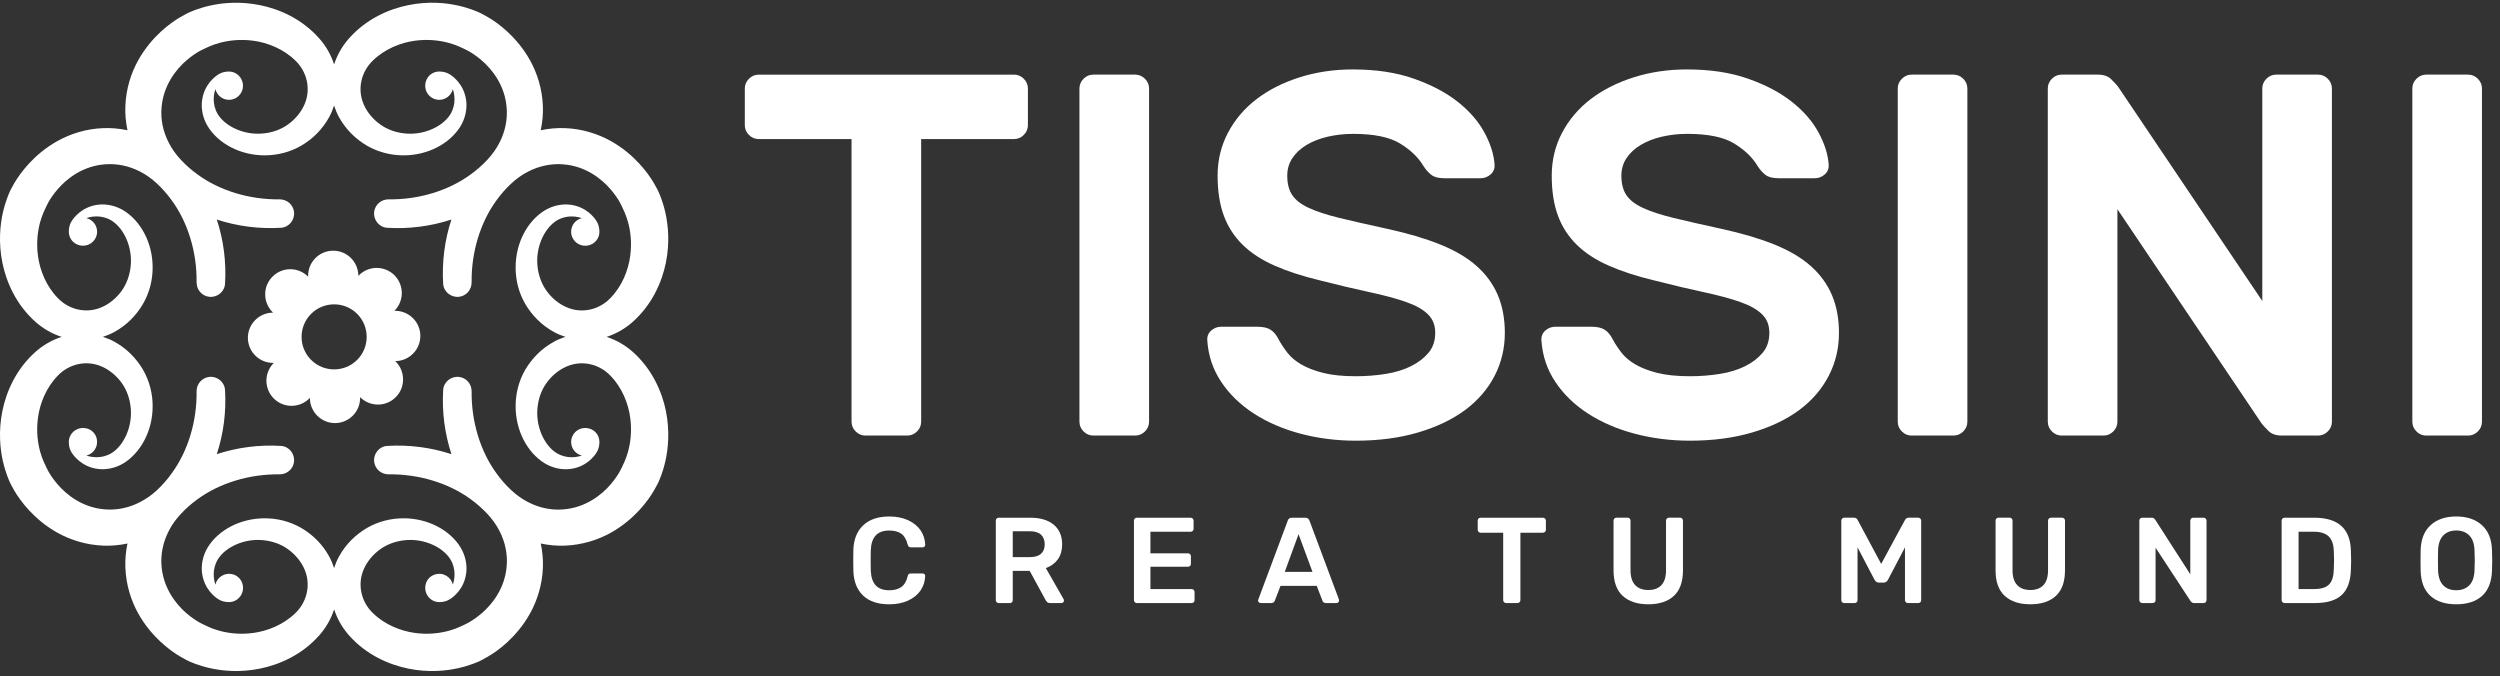 <svg width="196" height="53" viewBox="0 0 196 53" fill="none" xmlns="http://www.w3.org/2000/svg">
<rect x="0" y="0" width="196" height="53" fill="#333333" stroke="none"/>
<path fill-rule="evenodd" clip-rule="evenodd" d="M30.955 24.369C30.944 24.372 30.931 24.372 30.916 24.378C30.928 24.366 30.936 24.358 30.942 24.348C31.705 23.567 31.68 22.321 30.907 21.561C30.123 20.805 28.876 20.821 28.119 21.602C28.11 21.611 28.099 21.623 28.094 21.631V21.594C28.076 20.508 27.182 19.639 26.099 19.655C25.009 19.668 24.138 20.566 24.156 21.65C24.156 21.665 24.158 21.676 24.158 21.694C24.148 21.681 24.142 21.673 24.13 21.663C23.353 20.906 22.101 20.924 21.348 21.705C20.98 22.08 20.783 22.578 20.792 23.102C20.799 23.631 21.01 24.122 21.385 24.488C21.398 24.498 21.404 24.505 21.416 24.517C21.401 24.514 21.39 24.514 21.375 24.512C20.292 24.529 19.419 25.422 19.434 26.513C19.454 27.599 20.347 28.466 21.435 28.451C21.448 28.451 21.459 28.449 21.474 28.449C21.464 28.458 21.452 28.466 21.443 28.477C20.686 29.256 20.706 30.503 21.484 31.261C21.863 31.625 22.357 31.824 22.884 31.817C23.409 31.808 23.904 31.598 24.267 31.22C24.279 31.21 24.288 31.197 24.3 31.191C24.3 31.201 24.295 31.213 24.295 31.227C24.314 32.312 25.206 33.185 26.295 33.17C27.379 33.153 28.249 32.258 28.233 31.171C28.233 31.159 28.23 31.146 28.23 31.132C28.238 31.142 28.249 31.151 28.258 31.162C29.038 31.919 30.288 31.902 31.044 31.12C31.413 30.744 31.61 30.244 31.601 29.72C31.594 29.189 31.382 28.7 31.006 28.33C30.993 28.326 30.986 28.317 30.973 28.306C30.988 28.306 31.002 28.306 31.013 28.31C32.1 28.294 32.969 27.396 32.955 26.311C32.943 25.225 32.042 24.356 30.955 24.368V24.369ZM28.002 28.215C27.006 29.209 25.389 29.209 24.39 28.215C23.395 27.22 23.395 25.601 24.39 24.607C25.389 23.612 27.006 23.612 28.002 24.607C28.996 25.601 28.996 27.22 28.002 28.215Z" fill="white"/>
<path fill-rule="evenodd" clip-rule="evenodd" d="M49.587 27.567C49.02 27.068 48.323 26.658 47.555 26.411C48.323 26.165 49.02 25.753 49.587 25.252C51.108 23.906 51.893 22.138 52.208 20.583C52.52 19.02 52.385 17.647 52.168 16.684C51.951 15.719 51.674 15.154 51.637 15.054C51.612 15.002 51.501 14.756 51.266 14.358C51.029 13.955 50.658 13.405 50.118 12.825C49.578 12.24 48.841 11.588 47.867 11.044C46.892 10.508 45.659 10.094 44.286 10.045C43.674 10.02 43.034 10.077 42.394 10.211C42.529 9.573 42.587 8.933 42.562 8.319C42.51 6.944 42.102 5.713 41.562 4.74C41.02 3.763 40.366 3.029 39.782 2.485C39.2 1.95 38.653 1.574 38.249 1.341C37.851 1.106 37.6 0.992 37.551 0.97C37.453 0.934 36.884 0.655 35.922 0.439C34.96 0.22 33.584 0.084 32.022 0.401C30.47 0.71 28.699 1.494 27.353 3.022C26.852 3.586 26.441 4.284 26.195 5.05C25.949 4.286 25.538 3.588 25.037 3.022C23.692 1.494 21.922 0.71 20.37 0.401C18.805 0.086 17.43 0.22 16.47 0.439C15.503 0.655 14.94 0.934 14.838 0.97C14.791 0.992 14.54 1.108 14.141 1.341C13.737 1.574 13.191 1.95 12.607 2.485C12.023 3.029 11.371 3.763 10.828 4.74C10.288 5.713 9.878 6.944 9.829 8.319C9.802 8.932 9.859 9.571 9.994 10.211C9.356 10.077 8.716 10.02 8.102 10.045C6.729 10.093 5.5 10.508 4.526 11.044C3.547 11.588 2.812 12.24 2.27 12.825C1.735 13.405 1.358 13.955 1.122 14.358C0.888 14.756 0.779 15.002 0.753 15.054C0.715 15.156 0.442 15.719 0.222 16.684C0.007 17.647 -0.129 19.02 0.184 20.583C0.497 22.138 1.278 23.906 2.803 25.252C3.369 25.753 4.068 26.165 4.833 26.411C4.067 26.657 3.369 27.068 2.803 27.567C1.278 28.915 0.495 30.684 0.184 32.234C-0.129 33.8 0.007 35.174 0.222 36.137C0.442 37.101 0.715 37.667 0.753 37.766C0.779 37.816 0.888 38.065 1.122 38.465C1.357 38.867 1.735 39.417 2.27 39.999C2.812 40.583 3.547 41.236 4.526 41.779C5.5 42.316 6.729 42.726 8.102 42.778C8.716 42.804 9.356 42.746 9.994 42.611C9.859 43.25 9.803 43.89 9.831 44.504C9.88 45.877 10.29 47.109 10.829 48.081C11.374 49.058 12.025 49.792 12.609 50.337C13.192 50.871 13.738 51.247 14.142 51.48C14.542 51.718 14.791 51.829 14.84 51.855C14.941 51.89 15.504 52.167 16.471 52.384C17.431 52.601 18.807 52.74 20.372 52.421C21.922 52.109 23.693 51.328 25.038 49.801C25.539 49.236 25.95 48.538 26.196 47.773C26.442 48.537 26.854 49.236 27.354 49.801C28.701 51.327 30.471 52.109 32.023 52.421C33.586 52.74 34.961 52.601 35.924 52.384C36.887 52.167 37.454 51.89 37.553 51.855C37.602 51.829 37.852 51.719 38.25 51.48C38.653 51.247 39.202 50.871 39.784 50.337C40.368 49.792 41.021 49.058 41.563 48.081C42.103 47.108 42.511 45.877 42.563 44.504C42.588 43.89 42.532 43.25 42.395 42.611C43.034 42.746 43.675 42.804 44.288 42.778C45.66 42.726 46.894 42.316 47.868 41.779C48.842 41.234 49.579 40.583 50.119 39.999C50.659 39.417 51.03 38.867 51.267 38.465C51.502 38.065 51.613 37.816 51.638 37.766C51.677 37.667 51.952 37.101 52.169 36.137C52.386 35.174 52.521 33.801 52.21 32.234C51.896 30.684 51.11 28.915 49.588 27.567H49.587ZM49.236 35.42C49.055 36.059 48.857 36.415 48.831 36.477C48.789 36.548 48.595 37.131 47.871 37.978C47.173 38.795 45.909 39.81 44.141 39.939C43.276 40.01 42.307 39.84 41.395 39.362C40.936 39.125 40.496 38.815 40.086 38.436C39.668 38.048 39.267 37.592 38.915 37.097C37.654 35.367 36.947 33.038 36.976 30.69C36.984 30.116 36.571 29.625 36.001 29.552C35.368 29.473 34.784 29.937 34.745 30.574C34.642 32.278 34.865 34.004 35.394 35.607C33.79 35.078 32.063 34.855 30.357 34.96C29.721 34.999 29.258 35.581 29.336 36.214C29.407 36.782 29.898 37.195 30.473 37.188C32.826 37.159 35.152 37.865 36.887 39.126C37.379 39.481 37.833 39.884 38.22 40.301C38.602 40.71 38.913 41.149 39.151 41.611C39.626 42.522 39.798 43.486 39.726 44.354C39.597 46.121 38.581 47.385 37.764 48.082C36.92 48.806 36.331 49 36.266 49.044C36.202 49.068 35.843 49.27 35.207 49.448C34.567 49.624 33.62 49.778 32.517 49.62C31.427 49.472 30.169 48.983 29.235 48.065C28.339 47.215 27.983 45.841 28.524 44.618C28.782 44.017 29.26 43.45 29.817 43.056C30.367 42.66 31.039 42.425 31.72 42.356C33.08 42.203 34.434 42.766 35.112 43.578C35.727 44.302 35.72 45.207 35.504 45.83C35.362 45.242 34.753 44.839 34.095 45.041C33.768 45.141 33.5 45.404 33.396 45.728C33.154 46.483 33.713 47.206 34.434 47.206C34.598 47.206 34.747 47.185 34.867 47.153C35.028 47.114 35.439 46.981 35.946 46.37C36.208 46.044 36.47 45.56 36.549 44.938C36.635 44.324 36.506 43.568 36.095 42.894C35.265 41.566 33.564 40.635 31.644 40.635C30.69 40.632 29.68 40.864 28.765 41.395C27.871 41.921 27.101 42.672 26.57 43.646C26.416 43.929 26.292 44.228 26.193 44.538C26.093 44.228 25.97 43.927 25.817 43.646C25.29 42.672 24.52 41.921 23.625 41.395C22.713 40.864 21.701 40.632 20.747 40.635C18.826 40.635 17.123 41.566 16.298 42.894C15.884 43.568 15.758 44.324 15.843 44.938C15.923 45.56 16.185 46.044 16.447 46.37C16.951 46.981 17.363 47.114 17.524 47.153C17.643 47.185 17.796 47.206 17.957 47.206C18.684 47.206 19.25 46.47 18.988 45.709C18.876 45.387 18.605 45.127 18.277 45.033C17.625 44.848 17.027 45.249 16.886 45.83C16.671 45.209 16.666 44.304 17.279 43.578C17.958 42.766 19.309 42.203 20.674 42.356C21.355 42.425 22.028 42.66 22.575 43.056C23.13 43.451 23.608 44.017 23.867 44.618C24.408 45.843 24.051 47.215 23.159 48.065C22.225 48.983 20.964 49.472 19.877 49.62C18.769 49.778 17.827 49.624 17.188 49.448C16.545 49.27 16.192 49.068 16.127 49.044C16.059 48.999 15.473 48.806 14.623 48.082C13.81 47.385 12.796 46.121 12.662 44.354C12.594 43.486 12.764 42.52 13.24 41.611C13.473 41.148 13.789 40.71 14.169 40.301C14.555 39.884 15.009 39.481 15.504 39.126C17.235 37.865 19.564 37.159 21.914 37.188C22.487 37.195 22.978 36.782 23.05 36.214C23.13 35.581 22.665 34.999 22.029 34.96C20.324 34.855 18.6 35.078 16.996 35.605C17.524 34.001 17.747 32.276 17.641 30.572C17.602 29.936 17.019 29.471 16.387 29.551C15.817 29.622 15.406 30.114 15.413 30.689C15.444 33.037 14.736 35.365 13.472 37.095C13.123 37.589 12.72 38.042 12.309 38.429C12.306 38.431 12.303 38.433 12.3 38.436C11.891 38.814 11.449 39.122 10.99 39.359C10.079 39.836 9.114 40.007 8.242 39.936C6.476 39.807 5.216 38.792 4.517 37.975C3.792 37.129 3.599 36.545 3.557 36.474C3.53 36.412 3.334 36.056 3.15 35.417C2.975 34.779 2.823 33.832 2.98 32.732C3.127 31.64 3.618 30.378 4.535 29.448C5.386 28.552 6.757 28.194 7.983 28.739C8.585 28.996 9.147 29.474 9.547 30.027C9.938 30.576 10.175 31.249 10.243 31.93C10.395 33.29 9.832 34.644 9.018 35.325C8.296 35.937 7.391 35.928 6.771 35.715C7.333 35.579 7.723 35.022 7.584 34.392C7.505 34.04 7.243 33.742 6.905 33.622C6.143 33.353 5.395 33.911 5.395 34.648C5.395 34.811 5.415 34.96 5.447 35.083C5.484 35.241 5.62 35.652 6.233 36.158C6.559 36.42 7.041 36.685 7.662 36.762C8.278 36.846 9.031 36.725 9.706 36.309C11.032 35.481 11.967 33.777 11.967 31.857C11.972 30.903 11.736 29.892 11.207 28.977C10.679 28.086 9.929 27.314 8.956 26.784C8.675 26.631 8.374 26.506 8.066 26.408C8.376 26.309 8.675 26.185 8.956 26.031C9.929 25.503 10.679 24.73 11.207 23.834C11.736 22.924 11.972 21.912 11.967 20.958C11.967 19.037 11.032 17.336 9.706 16.509C9.031 16.094 8.278 15.969 7.662 16.052C7.041 16.133 6.559 16.396 6.233 16.657C5.62 17.164 5.486 17.576 5.447 17.733C5.416 17.85 5.396 17.993 5.395 18.148C5.39 18.648 5.707 19.078 6.186 19.217C6.931 19.432 7.613 18.872 7.613 18.164C7.613 17.649 7.256 17.217 6.771 17.099C7.392 16.884 8.297 16.875 9.018 17.494C9.832 18.173 10.395 19.525 10.243 20.887C10.174 21.566 9.936 22.239 9.547 22.791C9.147 23.346 8.587 23.822 7.983 24.08C6.757 24.624 5.386 24.265 4.535 23.37C3.618 22.442 3.127 21.177 2.98 20.088C2.825 18.985 2.977 18.038 3.15 17.401C3.334 16.763 3.528 16.407 3.557 16.341C3.599 16.272 3.792 15.684 4.517 14.84C5.216 14.025 6.476 13.01 8.242 12.881C9.114 12.812 10.081 12.981 10.99 13.457C11.449 13.69 11.892 14.005 12.303 14.387C12.717 14.772 13.121 15.228 13.472 15.719C14.736 17.45 15.444 19.777 15.413 22.13C15.406 22.704 15.819 23.197 16.389 23.267C17.02 23.346 17.602 22.882 17.643 22.247C17.748 20.541 17.526 18.817 16.997 17.211C18.6 17.738 20.326 17.961 22.029 17.857C22.665 17.818 23.13 17.236 23.05 16.603C22.979 16.034 22.487 15.622 21.914 15.629C19.562 15.658 17.235 14.951 15.504 13.689C15.009 13.336 14.555 12.933 14.169 12.516C13.789 12.108 13.473 11.665 13.24 11.207C12.762 10.295 12.593 9.33 12.662 8.461C12.796 6.695 13.81 5.431 14.623 4.73C15.473 4.009 16.057 3.815 16.127 3.772C16.192 3.744 16.545 3.546 17.188 3.369C17.827 3.193 18.769 3.042 19.877 3.195C20.964 3.34 22.225 3.833 23.159 4.75C24.051 5.6 24.41 6.973 23.867 8.198C23.608 8.8 23.13 9.366 22.575 9.76C22.027 10.155 21.355 10.392 20.674 10.459C19.309 10.611 17.958 10.045 17.279 9.234C16.666 8.512 16.671 7.607 16.886 6.987C17.004 7.469 17.437 7.827 17.954 7.827C18.559 7.827 19.051 7.333 19.051 6.724C19.051 6.114 18.559 5.607 17.956 5.607C17.795 5.607 17.641 5.629 17.523 5.66C17.362 5.702 16.949 5.833 16.445 6.444C16.183 6.77 15.921 7.254 15.842 7.876C15.756 8.49 15.882 9.246 16.296 9.918C17.122 11.248 18.826 12.179 20.745 12.179C21.699 12.179 22.711 11.949 23.623 11.417C24.52 10.892 25.288 10.136 25.815 9.166C25.969 8.884 26.093 8.584 26.192 8.273C26.29 8.583 26.415 8.884 26.568 9.166C27.1 10.136 27.868 10.892 28.763 11.417C29.678 11.949 30.689 12.179 31.643 12.179C33.562 12.179 35.264 11.248 36.093 9.918C36.504 9.246 36.633 8.49 36.548 7.876C36.468 7.254 36.206 6.77 35.944 6.444C35.437 5.832 35.026 5.702 34.865 5.66C34.75 5.631 34.606 5.609 34.45 5.607C33.942 5.602 33.509 5.929 33.377 6.42C33.18 7.16 33.732 7.825 34.435 7.827C34.951 7.827 35.384 7.469 35.501 6.987C35.717 7.607 35.723 8.512 35.109 9.234C34.43 10.045 33.078 10.611 31.717 10.459C31.036 10.392 30.363 10.155 29.814 9.76C29.255 9.364 28.779 8.8 28.521 8.198C27.98 6.973 28.336 5.6 29.232 4.75C30.166 3.833 31.424 3.34 32.514 3.195C33.617 3.041 34.564 3.191 35.204 3.369C35.841 3.546 36.199 3.746 36.263 3.772C36.328 3.815 36.917 4.009 37.761 4.73C38.578 5.431 39.594 6.695 39.723 8.461C39.795 9.328 39.623 10.295 39.148 11.207C38.909 11.665 38.599 12.108 38.217 12.516C37.831 12.933 37.376 13.336 36.884 13.689C35.149 14.953 32.824 15.659 30.471 15.629C29.898 15.622 29.406 16.034 29.335 16.605C29.257 17.238 29.72 17.82 30.356 17.859C32.061 17.963 33.787 17.74 35.391 17.211C34.863 18.816 34.64 20.54 34.744 22.245C34.783 22.881 35.365 23.346 35.998 23.267C36.568 23.197 36.982 22.704 36.975 22.13C36.946 19.778 37.653 17.452 38.913 15.72C39.265 15.228 39.666 14.772 40.085 14.388C40.493 14.006 40.935 13.692 41.394 13.459C42.306 12.984 43.274 12.815 44.14 12.883C45.908 13.011 47.172 14.026 47.869 14.841C48.593 15.685 48.787 16.273 48.829 16.343C48.855 16.407 49.054 16.764 49.235 17.402C49.413 18.04 49.56 18.986 49.406 20.09C49.259 21.178 48.77 22.444 47.852 23.372C47.001 24.268 45.631 24.627 44.405 24.081C43.801 23.823 43.238 23.347 42.843 22.793C42.447 22.241 42.213 21.566 42.142 20.889C41.989 19.528 42.555 18.174 43.367 17.495C44.092 16.877 44.997 16.886 45.614 17.1C45.133 17.219 44.777 17.65 44.777 18.166C44.777 18.863 45.433 19.416 46.17 19.228C46.66 19.102 46.995 18.677 46.995 18.168C46.995 18.008 46.973 17.857 46.94 17.734C46.899 17.578 46.769 17.165 46.16 16.658C45.831 16.396 45.35 16.133 44.726 16.053C44.111 15.971 43.357 16.095 42.684 16.511C41.354 17.337 40.425 19.04 40.425 20.96C40.421 21.914 40.652 22.926 41.182 23.835C41.714 24.731 42.465 25.504 43.438 26.033C43.719 26.186 44.017 26.311 44.327 26.409C44.018 26.508 43.719 26.632 43.438 26.786C42.465 27.316 41.715 28.087 41.182 28.979C40.652 29.892 40.422 30.904 40.425 31.859C40.425 33.78 41.354 35.482 42.684 36.31C43.357 36.725 44.111 36.848 44.726 36.764C45.35 36.687 45.831 36.422 46.16 36.16C46.769 35.652 46.901 35.241 46.94 35.084C46.972 34.963 46.993 34.816 46.995 34.659C46.998 34.152 46.669 33.72 46.178 33.593C45.439 33.401 44.778 33.949 44.778 34.65C44.778 35.17 45.135 35.6 45.615 35.717C45 35.93 44.095 35.938 43.368 35.326C42.556 34.646 41.99 33.292 42.144 31.931C42.213 31.25 42.449 30.576 42.844 30.029C43.239 29.474 43.803 28.998 44.406 28.74C45.633 28.196 47.002 28.553 47.853 29.45C48.771 30.379 49.261 31.643 49.407 32.733C49.562 33.833 49.414 34.78 49.236 35.419V35.42Z" fill="white"/>
<path d="M79.496 5.851C79.793 5.851 80.047 5.958 80.265 6.174C80.48 6.389 80.588 6.646 80.588 6.941V9.81C80.588 10.107 80.479 10.363 80.265 10.579C80.049 10.795 79.793 10.902 79.496 10.902H72.219V33.057C72.219 33.354 72.111 33.61 71.897 33.825C71.681 34.04 71.424 34.148 71.128 34.148H67.853C67.556 34.148 67.3 34.04 67.084 33.825C66.868 33.609 66.761 33.354 66.761 33.057V10.903H59.485C59.188 10.903 58.932 10.796 58.716 10.581C58.5 10.365 58.393 10.11 58.393 9.812V6.942C58.393 6.647 58.5 6.391 58.716 6.175C58.932 5.959 59.188 5.852 59.485 5.852H79.496V5.851Z" fill="white"/>
<path d="M85.72 34.149C85.423 34.149 85.167 34.042 84.951 33.826C84.736 33.61 84.628 33.356 84.628 33.059V6.941C84.628 6.646 84.736 6.389 84.951 6.174C85.167 5.958 85.423 5.851 85.72 5.851H88.995C89.292 5.851 89.546 5.958 89.764 6.174C89.979 6.389 90.087 6.646 90.087 6.941V33.057C90.087 33.354 89.978 33.61 89.764 33.825C89.548 34.04 89.292 34.148 88.995 34.148H85.72V34.149Z" fill="white"/>
<path d="M106.095 5.445C107.9 5.445 109.491 5.687 110.865 6.174C112.239 6.659 113.384 7.265 114.301 7.992C115.217 8.72 115.911 9.522 116.383 10.397C116.855 11.273 117.117 12.102 117.172 12.883C117.198 13.205 117.098 13.469 116.869 13.67C116.64 13.873 116.377 13.974 116.08 13.974H113.25C112.791 13.974 112.447 13.887 112.219 13.711C111.99 13.536 111.78 13.3 111.592 13.003C111.188 12.329 110.574 11.743 109.753 11.244C108.931 10.746 107.712 10.495 106.095 10.495C105.394 10.495 104.726 10.569 104.094 10.717C103.46 10.864 102.908 11.08 102.436 11.364C101.964 11.646 101.593 11.991 101.324 12.395C101.055 12.799 100.92 13.258 100.92 13.769C100.92 14.388 101.048 14.895 101.304 15.284C101.56 15.675 101.992 16.013 102.598 16.295C103.205 16.577 104.007 16.841 105.003 17.084C106.001 17.326 107.24 17.61 108.722 17.932C110.34 18.283 111.734 18.694 112.906 19.166C114.079 19.638 115.035 20.204 115.776 20.864C116.517 21.524 117.07 22.286 117.434 23.149C117.797 24.012 117.979 24.995 117.979 26.099C117.979 27.312 117.71 28.437 117.172 29.476C116.632 30.514 115.864 31.402 114.867 32.144C113.869 32.885 112.643 33.471 111.188 33.903C109.733 34.334 108.101 34.55 106.296 34.55C104.786 34.55 103.345 34.367 101.97 34.004C100.596 33.641 99.376 33.115 98.311 32.428C97.246 31.74 96.392 30.912 95.745 29.942C95.097 28.972 94.734 27.895 94.653 26.707C94.625 26.384 94.727 26.121 94.955 25.918C95.184 25.716 95.446 25.616 95.743 25.616H98.573C99.031 25.616 99.383 25.697 99.624 25.859C99.868 26.021 100.069 26.263 100.231 26.586C100.419 26.936 100.648 27.287 100.919 27.637C101.188 27.987 101.551 28.297 102.01 28.566C102.468 28.836 103.041 29.058 103.729 29.234C104.417 29.409 105.271 29.497 106.296 29.497C107.105 29.497 107.886 29.436 108.641 29.315C109.396 29.193 110.056 28.992 110.622 28.708C111.188 28.426 111.645 28.076 111.996 27.657C112.346 27.239 112.521 26.72 112.521 26.101C112.521 25.481 112.333 25.024 111.955 24.646C111.577 24.269 111.005 23.945 110.237 23.676C109.468 23.406 108.518 23.15 107.386 22.907C106.254 22.665 104.947 22.355 103.464 21.977C102.116 21.655 100.938 21.271 99.927 20.825C98.916 20.381 98.081 19.835 97.421 19.188C96.761 18.54 96.269 17.78 95.946 16.903C95.623 16.027 95.461 14.983 95.461 13.77C95.461 12.557 95.73 11.439 96.269 10.415C96.807 9.392 97.548 8.516 98.492 7.788C99.435 7.06 100.56 6.488 101.867 6.069C103.174 5.652 104.582 5.442 106.092 5.442L106.095 5.445Z" fill="white"/>
<path d="M132.29 5.445C134.096 5.445 135.687 5.687 137.061 6.174C138.435 6.659 139.58 7.265 140.496 7.992C141.413 8.72 142.106 9.522 142.578 10.397C143.05 11.273 143.312 12.102 143.367 12.883C143.393 13.205 143.294 13.469 143.065 13.67C142.836 13.873 142.573 13.974 142.276 13.974H139.445C138.986 13.974 138.643 13.887 138.415 13.711C138.186 13.536 137.976 13.3 137.788 13.003C137.384 12.329 136.77 11.743 135.949 11.244C135.127 10.746 133.908 10.495 132.29 10.495C131.59 10.495 130.922 10.569 130.29 10.717C129.655 10.864 129.104 11.08 128.632 11.364C128.16 11.646 127.789 11.991 127.52 12.395C127.251 12.799 127.116 13.258 127.116 13.769C127.116 14.388 127.243 14.895 127.5 15.284C127.756 15.675 128.187 16.013 128.794 16.295C129.401 16.577 130.203 16.841 131.199 17.084C132.196 17.326 133.436 17.61 134.918 17.932C136.535 18.283 137.93 18.694 139.102 19.166C140.275 19.638 141.23 20.204 141.972 20.864C142.713 21.524 143.266 22.286 143.629 23.149C143.993 24.012 144.175 24.995 144.175 26.099C144.175 27.312 143.906 28.437 143.367 29.476C142.827 30.514 142.06 31.402 141.063 32.144C140.065 32.885 138.839 33.471 137.384 33.903C135.929 34.334 134.297 34.55 132.492 34.55C130.982 34.55 129.541 34.367 128.166 34.004C126.792 33.641 125.571 33.115 124.507 32.428C123.442 31.74 122.587 30.912 121.94 29.942C121.293 28.972 120.93 27.895 120.849 26.707C120.821 26.384 120.922 26.121 121.151 25.918C121.38 25.716 121.642 25.616 121.939 25.616H124.769C125.227 25.616 125.579 25.697 125.82 25.859C126.064 26.021 126.265 26.263 126.427 26.586C126.615 26.936 126.844 27.287 127.115 27.637C127.384 27.987 127.747 28.297 128.206 28.566C128.664 28.836 129.237 29.058 129.925 29.234C130.612 29.409 131.467 29.497 132.492 29.497C133.301 29.497 134.081 29.436 134.837 29.315C135.591 29.193 136.252 28.992 136.818 28.708C137.384 28.426 137.841 28.076 138.192 27.657C138.542 27.239 138.717 26.72 138.717 26.101C138.717 25.481 138.529 25.024 138.151 24.646C137.773 24.269 137.201 23.945 136.433 23.676C135.664 23.406 134.714 23.15 133.582 22.907C132.45 22.665 131.142 22.355 129.66 21.977C128.312 21.655 127.133 21.271 126.123 20.825C125.112 20.381 124.277 19.835 123.617 19.188C122.957 18.54 122.464 17.78 122.142 16.903C121.819 16.027 121.656 14.983 121.656 13.77C121.656 12.557 121.926 11.439 122.464 10.415C123.003 9.392 123.744 8.516 124.688 7.788C125.631 7.06 126.756 6.488 128.063 6.069C129.37 5.652 130.777 5.442 132.288 5.442L132.29 5.445Z" fill="white"/>
<path d="M149.875 34.149C149.579 34.149 149.322 34.042 149.107 33.826C148.891 33.61 148.784 33.356 148.784 33.059V6.941C148.784 6.646 148.891 6.389 149.107 6.174C149.322 5.958 149.579 5.851 149.875 5.851H153.15C153.447 5.851 153.702 5.958 153.919 6.174C154.135 6.389 154.242 6.646 154.242 6.941V33.057C154.242 33.354 154.133 33.61 153.919 33.825C153.703 34.04 153.447 34.148 153.15 34.148H149.875V34.149Z" fill="white"/>
<path d="M178.9 34.149C178.441 34.149 178.092 34.027 177.849 33.786C177.606 33.542 177.431 33.354 177.324 33.219L166.005 16.402V33.057C166.005 33.354 165.896 33.61 165.682 33.825C165.466 34.04 165.21 34.148 164.913 34.148H161.638C161.342 34.148 161.085 34.04 160.87 33.825C160.654 33.609 160.547 33.354 160.547 33.057V6.941C160.547 6.646 160.654 6.389 160.87 6.174C161.085 5.958 161.342 5.851 161.638 5.851H164.469C164.926 5.851 165.277 5.972 165.52 6.214C165.763 6.457 165.937 6.646 166.046 6.78L177.364 23.598V6.941C177.364 6.646 177.471 6.389 177.687 6.174C177.903 5.958 178.158 5.851 178.456 5.851H181.731C182.028 5.851 182.282 5.958 182.5 6.174C182.715 6.389 182.822 6.646 182.822 6.941V33.057C182.822 33.354 182.714 33.61 182.5 33.825C182.284 34.04 182.028 34.148 181.731 34.148H178.9V34.149Z" fill="white"/>
<path d="M190.219 34.149C189.922 34.149 189.666 34.042 189.45 33.826C189.235 33.61 189.127 33.356 189.127 33.059V6.941C189.127 6.646 189.235 6.389 189.45 6.174C189.666 5.958 189.922 5.851 190.219 5.851H193.494C193.791 5.851 194.046 5.958 194.263 6.174C194.478 6.389 194.586 6.646 194.586 6.941V33.057C194.586 33.354 194.477 33.61 194.263 33.825C194.047 34.04 193.791 34.148 193.494 34.148H190.219V34.149Z" fill="white"/>
<path d="M67.675 46.697C67.194 46.245 66.936 45.606 66.905 44.784C66.899 44.612 66.894 44.332 66.894 43.943C66.894 43.553 66.897 43.261 66.905 43.083C66.936 42.268 67.196 41.631 67.684 41.176C68.171 40.72 68.848 40.493 69.715 40.493C70.282 40.493 70.776 40.59 71.196 40.784C71.617 40.978 71.942 41.243 72.172 41.577C72.4 41.912 72.522 42.289 72.535 42.711V42.73C72.535 42.78 72.515 42.824 72.473 42.858C72.431 42.893 72.385 42.911 72.334 42.911H71.426C71.349 42.911 71.293 42.895 71.254 42.863C71.216 42.831 71.183 42.77 71.158 42.682C71.055 42.281 70.888 41.998 70.651 41.836C70.415 41.674 70.1 41.593 69.705 41.593C68.787 41.593 68.309 42.106 68.27 43.132C68.264 43.304 68.26 43.569 68.26 43.925C68.26 44.282 68.263 44.554 68.27 44.738C68.308 45.764 68.787 46.277 69.705 46.277C70.1 46.277 70.417 46.194 70.656 46.028C70.895 45.863 71.063 45.582 71.158 45.187C71.177 45.097 71.207 45.037 71.249 45.005C71.291 44.974 71.349 44.958 71.426 44.958H72.334C72.392 44.958 72.441 44.977 72.481 45.016C72.523 45.053 72.541 45.101 72.534 45.159C72.521 45.58 72.4 45.957 72.17 46.293C71.942 46.627 71.616 46.892 71.194 47.086C70.773 47.28 70.279 47.377 69.713 47.377C68.833 47.377 68.153 47.151 67.672 46.698L67.675 46.697Z" fill="white"/>
<path d="M78.138 47.214C78.093 47.169 78.071 47.115 78.071 47.051V40.828C78.071 40.758 78.092 40.7 78.133 40.655C78.175 40.61 78.231 40.589 78.302 40.589H80.777C81.555 40.589 82.164 40.77 82.607 41.133C83.05 41.496 83.272 42.013 83.272 42.682C83.272 43.147 83.159 43.538 82.933 43.853C82.707 44.169 82.393 44.396 81.992 44.537L83.388 46.975C83.406 47.012 83.416 47.049 83.416 47.081C83.416 47.138 83.396 47.186 83.354 47.224C83.312 47.261 83.266 47.282 83.215 47.282H82.345C82.242 47.282 82.164 47.26 82.111 47.215C82.057 47.17 82.006 47.106 81.963 47.024L80.729 44.758H79.4V47.053C79.4 47.117 79.38 47.172 79.338 47.215C79.296 47.26 79.241 47.282 79.17 47.282H78.3C78.236 47.282 78.181 47.26 78.138 47.215V47.214ZM80.748 43.677C81.13 43.677 81.419 43.591 81.614 43.419C81.808 43.247 81.905 42.998 81.905 42.673C81.905 42.349 81.808 42.097 81.614 41.918C81.42 41.74 81.132 41.65 80.748 41.65H79.4V43.677H80.748Z" fill="white"/>
<path d="M88.969 47.214C88.924 47.169 88.902 47.115 88.902 47.051V40.828C88.902 40.758 88.922 40.7 88.964 40.655C89.006 40.61 89.061 40.589 89.132 40.589H93.338C93.407 40.589 93.465 40.61 93.51 40.655C93.555 40.7 93.577 40.758 93.577 40.828V41.459C93.577 41.53 93.554 41.585 93.51 41.627C93.465 41.669 93.409 41.689 93.338 41.689H90.193V43.381H93.128C93.197 43.381 93.255 43.402 93.3 43.444C93.345 43.486 93.367 43.541 93.367 43.612V44.204C93.367 44.275 93.344 44.33 93.3 44.372C93.255 44.414 93.197 44.434 93.128 44.434H90.193V46.183H93.415C93.484 46.183 93.542 46.206 93.587 46.249C93.632 46.294 93.653 46.352 93.653 46.422V47.053C93.653 47.124 93.632 47.179 93.587 47.221C93.542 47.263 93.486 47.283 93.415 47.283H89.132C89.068 47.283 89.013 47.261 88.97 47.217L88.969 47.214Z" fill="white"/>
<path d="M98.696 47.222C98.654 47.185 98.634 47.137 98.634 47.079L98.653 46.994L100.956 40.828C101.001 40.668 101.112 40.589 101.29 40.589H102.333C102.498 40.589 102.611 40.668 102.667 40.828L104.971 46.994C104.976 47.012 104.981 47.041 104.981 47.079C104.981 47.137 104.962 47.185 104.923 47.222C104.885 47.26 104.84 47.28 104.79 47.28H103.957C103.875 47.28 103.811 47.261 103.766 47.222C103.721 47.185 103.692 47.143 103.681 47.098L103.232 45.931H100.393L99.944 47.098C99.893 47.219 99.801 47.279 99.666 47.279H98.835C98.784 47.279 98.738 47.26 98.696 47.221V47.222ZM102.897 44.832L101.807 41.879L100.727 44.832H102.897Z" fill="white"/>
<path d="M117.917 47.214C117.872 47.169 117.85 47.115 117.85 47.051V41.764H116.081C116.018 41.764 115.963 41.742 115.919 41.698C115.874 41.653 115.853 41.599 115.853 41.535V40.828C115.853 40.758 115.873 40.7 115.915 40.655C115.957 40.61 116.012 40.589 116.083 40.589H120.959C121.028 40.589 121.086 40.61 121.131 40.655C121.176 40.7 121.198 40.758 121.198 40.828V41.535C121.198 41.599 121.175 41.654 121.131 41.698C121.086 41.742 121.03 41.764 120.959 41.764H119.2V47.051C119.2 47.115 119.177 47.17 119.133 47.214C119.088 47.258 119.03 47.28 118.961 47.28H118.081C118.017 47.28 117.962 47.258 117.919 47.214H117.917Z" fill="white"/>
<path d="M127.219 46.716C126.741 46.276 126.502 45.609 126.502 44.718V40.826C126.502 40.757 126.523 40.699 126.565 40.654C126.607 40.609 126.662 40.587 126.733 40.587H127.603C127.672 40.587 127.729 40.609 127.771 40.654C127.813 40.699 127.833 40.757 127.833 40.826V44.718C127.833 45.227 127.955 45.611 128.196 45.87C128.438 46.128 128.783 46.257 129.229 46.257C129.675 46.257 130.018 46.128 130.257 45.87C130.495 45.612 130.616 45.229 130.616 44.718V40.826C130.616 40.757 130.637 40.699 130.682 40.654C130.727 40.609 130.784 40.587 130.854 40.587H131.714C131.784 40.587 131.84 40.609 131.882 40.654C131.924 40.699 131.945 40.757 131.945 40.826V44.718C131.945 45.609 131.707 46.276 131.232 46.716C130.757 47.156 130.09 47.376 129.23 47.376C128.37 47.376 127.7 47.156 127.222 46.716H127.219Z" fill="white"/>
<path d="M144.426 47.218C144.381 47.176 144.359 47.121 144.359 47.05V40.826C144.359 40.757 144.381 40.699 144.426 40.654C144.471 40.609 144.527 40.587 144.598 40.587H145.354C145.487 40.587 145.583 40.648 145.641 40.768L147.485 44.209L149.35 40.768C149.414 40.647 149.509 40.587 149.637 40.587H150.382C150.452 40.587 150.51 40.609 150.554 40.654C150.599 40.699 150.621 40.757 150.621 40.826V47.05C150.621 47.121 150.598 47.176 150.554 47.218C150.51 47.26 150.452 47.28 150.382 47.28H149.579C149.515 47.28 149.46 47.258 149.416 47.214C149.372 47.169 149.35 47.115 149.35 47.051V42.912L148.012 45.465C147.93 45.605 147.821 45.675 147.686 45.675H147.294C147.161 45.675 147.052 45.605 146.968 45.465L145.631 42.912V47.051C145.631 47.115 145.61 47.17 145.568 47.214C145.526 47.258 145.471 47.28 145.4 47.28H144.597C144.527 47.28 144.469 47.26 144.425 47.218H144.426Z" fill="white"/>
<path d="M157.169 46.716C156.692 46.276 156.453 45.609 156.453 44.718V40.826C156.453 40.757 156.473 40.699 156.515 40.654C156.557 40.609 156.612 40.587 156.683 40.587H157.553C157.622 40.587 157.679 40.609 157.721 40.654C157.763 40.699 157.783 40.757 157.783 40.826V44.718C157.783 45.227 157.905 45.611 158.147 45.87C158.388 46.128 158.733 46.257 159.179 46.257C159.625 46.257 159.968 46.128 160.207 45.87C160.446 45.612 160.566 45.229 160.566 44.718V40.826C160.566 40.757 160.587 40.699 160.632 40.654C160.677 40.609 160.734 40.587 160.805 40.587H161.665C161.734 40.587 161.791 40.609 161.833 40.654C161.875 40.699 161.895 40.757 161.895 40.826V44.718C161.895 45.609 161.657 46.276 161.183 46.716C160.708 47.156 160.04 47.376 159.18 47.376C158.32 47.376 157.65 47.156 157.172 46.716H157.169Z" fill="white"/>
<path d="M167.79 47.214C167.745 47.169 167.723 47.115 167.723 47.051V40.828C167.723 40.758 167.743 40.7 167.785 40.655C167.827 40.61 167.882 40.589 167.953 40.589H168.689C168.766 40.589 168.822 40.603 168.861 40.632C168.899 40.661 168.935 40.697 168.967 40.742L171.72 45.025V40.828C171.72 40.758 171.741 40.7 171.783 40.655C171.825 40.61 171.88 40.589 171.951 40.589H172.754C172.824 40.589 172.882 40.61 172.926 40.655C172.971 40.7 172.993 40.758 172.993 40.828V47.041C172.993 47.111 172.97 47.169 172.926 47.214C172.882 47.258 172.828 47.28 172.764 47.28H172.019C171.91 47.28 171.817 47.23 171.741 47.127L168.997 42.94V47.05C168.997 47.121 168.975 47.176 168.931 47.218C168.886 47.26 168.828 47.28 168.758 47.28H167.955C167.891 47.28 167.836 47.258 167.793 47.214H167.79Z" fill="white"/>
<path d="M178.946 47.214C178.902 47.169 178.88 47.115 178.88 47.051V40.828C178.88 40.758 178.9 40.7 178.942 40.655C178.984 40.61 179.039 40.589 179.11 40.589H181.442C183.316 40.589 184.273 41.456 184.31 43.189C184.324 43.558 184.329 43.807 184.329 43.934C184.329 44.062 184.324 44.301 184.31 44.67C184.284 45.562 184.046 46.221 183.594 46.643C183.141 47.067 182.44 47.279 181.49 47.279H179.11C179.046 47.279 178.991 47.257 178.948 47.212L178.946 47.214ZM181.441 46.181C181.977 46.181 182.362 46.061 182.598 45.822C182.834 45.584 182.958 45.19 182.971 44.642C182.984 44.26 182.99 44.021 182.99 43.926C182.99 43.824 182.984 43.588 182.971 43.218C182.958 42.695 182.827 42.31 182.575 42.061C182.323 41.812 181.929 41.688 181.393 41.688H180.207V46.181H181.441Z" fill="white"/>
<path d="M190.543 46.716C190.058 46.275 189.803 45.623 189.779 44.755C189.773 44.57 189.769 44.299 189.769 43.943C189.769 43.587 189.771 43.306 189.779 43.121C189.805 42.274 190.065 41.624 190.562 41.171C191.059 40.717 191.729 40.492 192.57 40.492C193.411 40.492 194.081 40.717 194.582 41.171C195.083 41.624 195.345 42.274 195.371 43.121C195.384 43.49 195.39 43.765 195.39 43.943C195.39 44.121 195.384 44.386 195.371 44.755C195.34 45.623 195.082 46.275 194.597 46.716C194.112 47.156 193.437 47.376 192.57 47.376C191.703 47.376 191.028 47.156 190.543 46.716ZM193.592 45.889C193.847 45.631 193.984 45.237 194.003 44.708C194.016 44.325 194.022 44.068 194.022 43.933C194.022 43.787 194.016 43.529 194.003 43.158C193.984 42.63 193.847 42.236 193.592 41.977C193.337 41.719 192.996 41.59 192.569 41.59C192.141 41.59 191.81 41.719 191.555 41.977C191.3 42.235 191.163 42.629 191.144 43.158C191.138 43.344 191.134 43.601 191.134 43.933C191.134 44.264 191.137 44.516 191.144 44.708C191.163 45.236 191.299 45.63 191.551 45.889C191.803 46.147 192.141 46.275 192.569 46.275C192.996 46.275 193.336 46.147 193.592 45.889Z" fill="white"/>
</svg>
